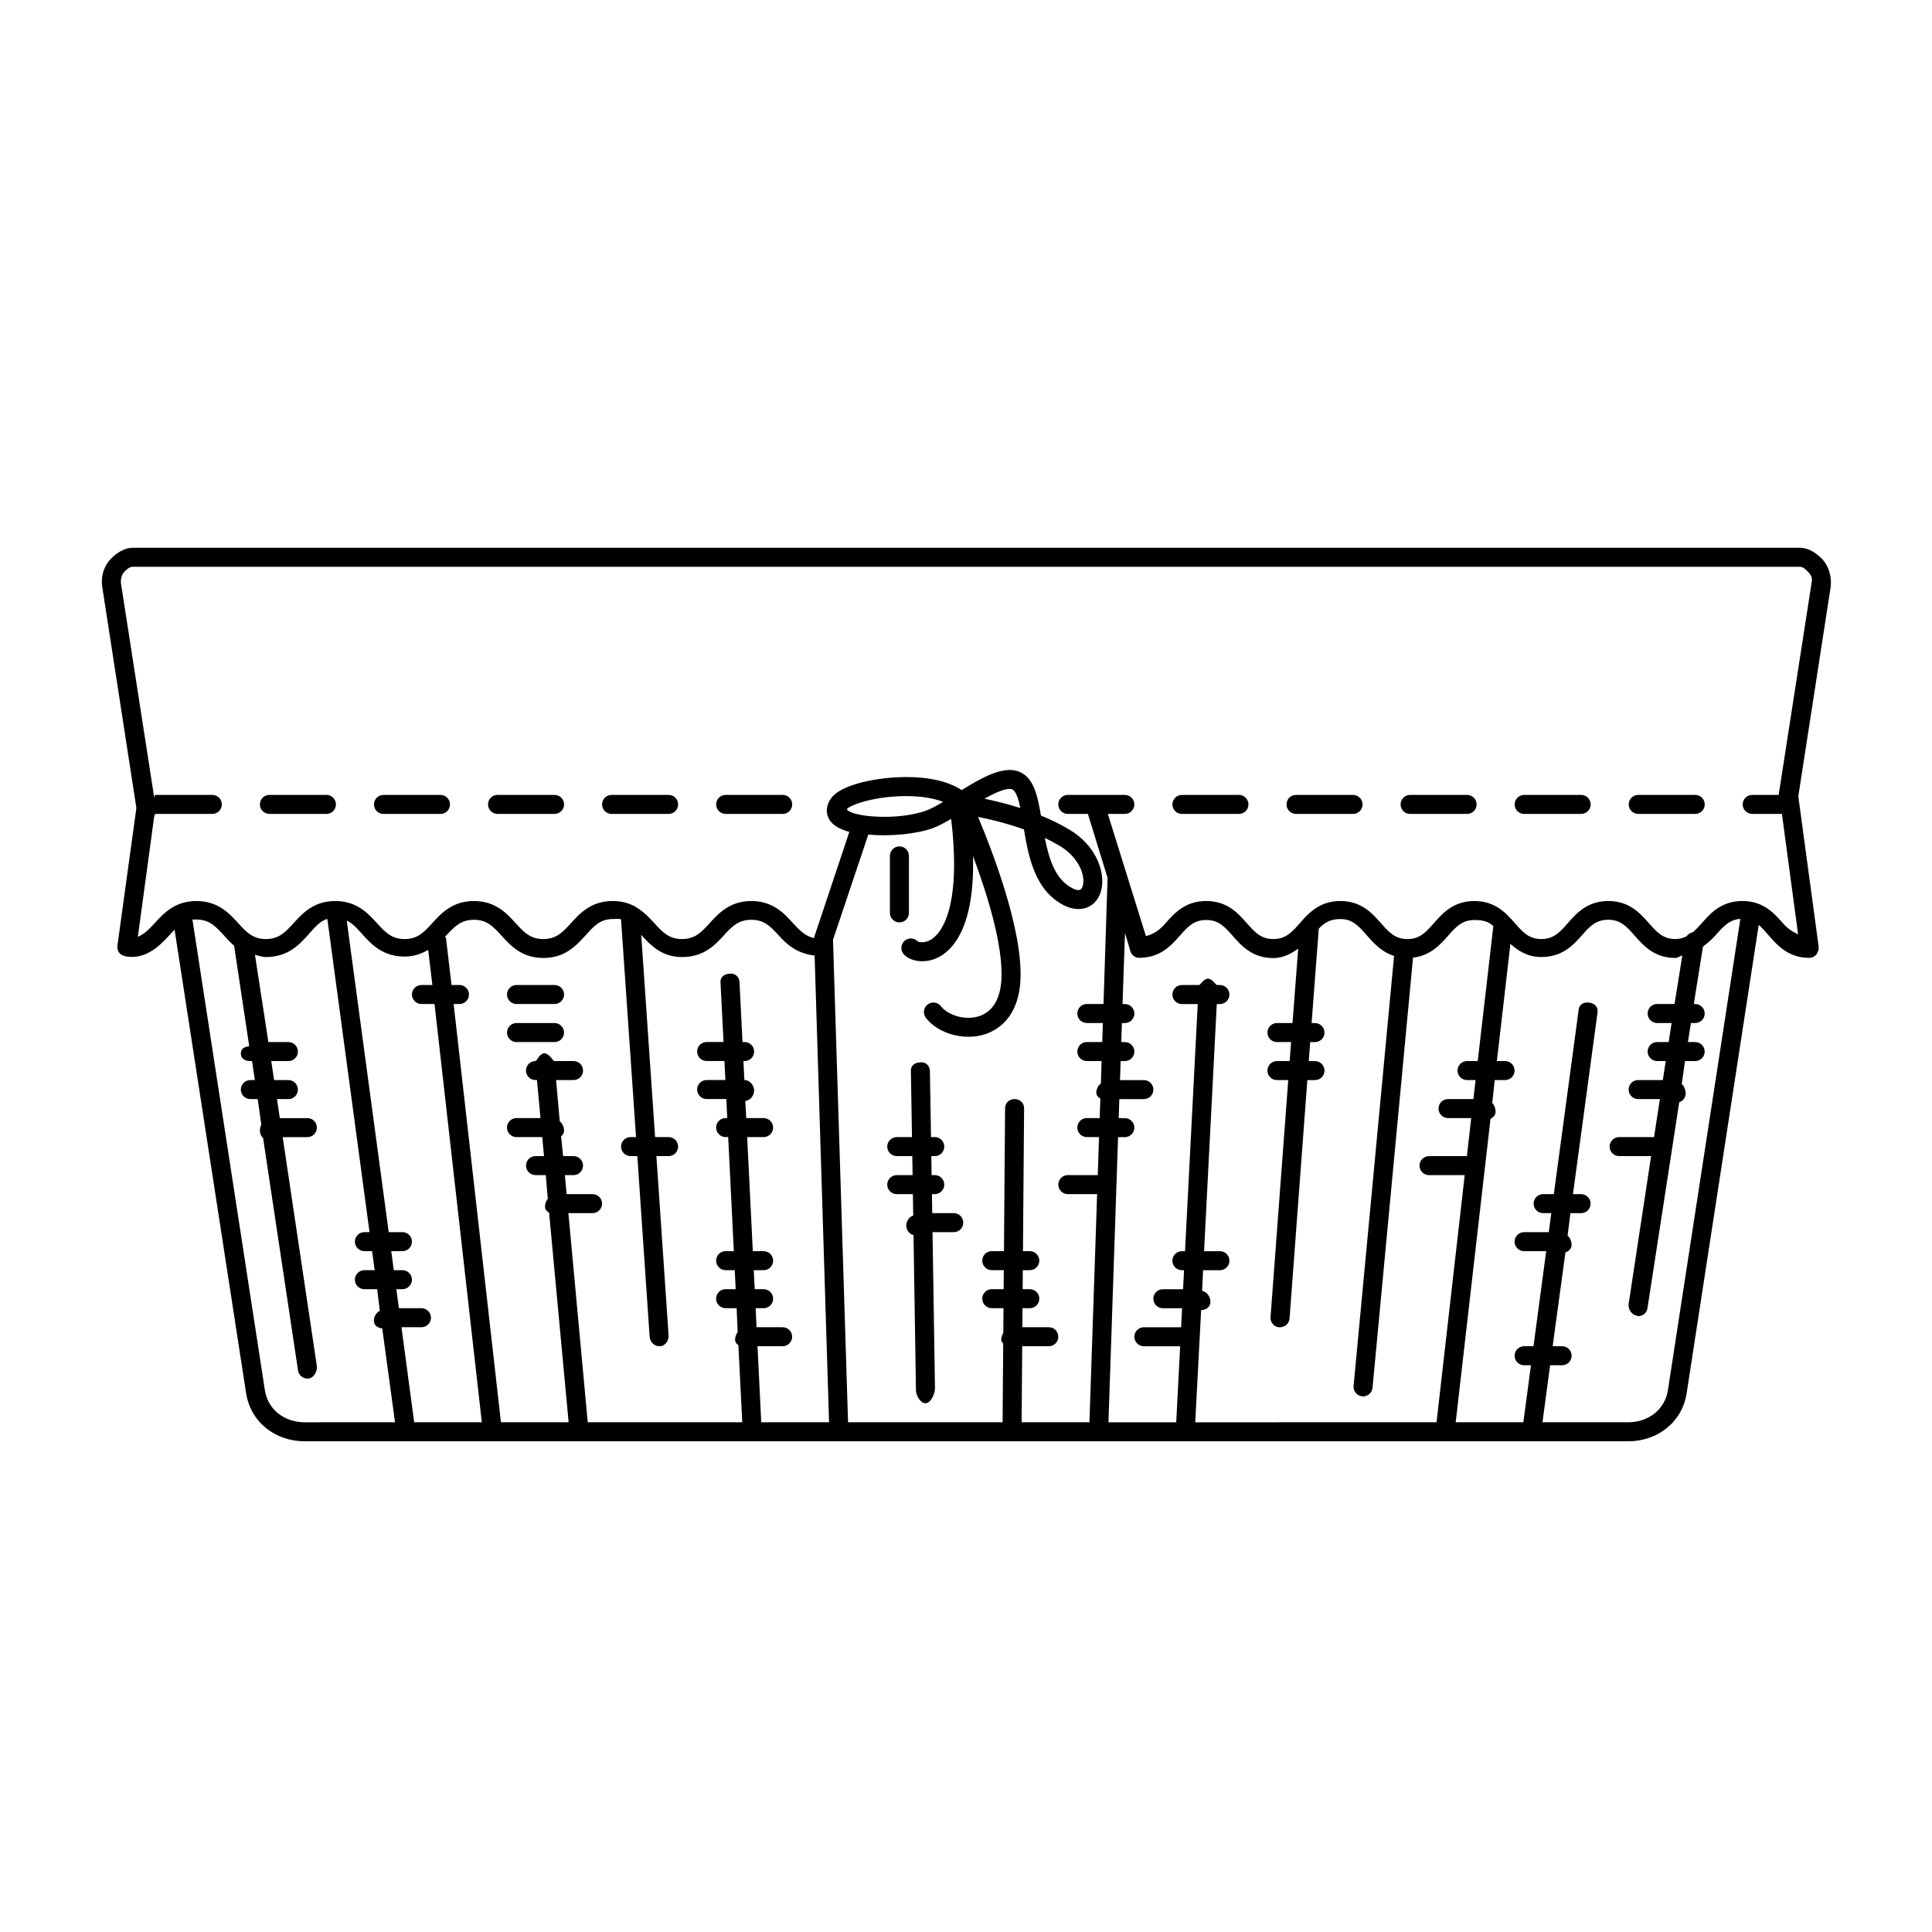 <?xml version="1.0" encoding="UTF-8"?>
<!-- Uploaded to: ICON Repo, www.iconrepo.com, Generator: ICON Repo Mixer Tools -->
<svg fill="#000000" width="800px" height="800px" version="1.1" viewBox="144 144 512 512" xmlns="http://www.w3.org/2000/svg">
 <path d="m323.71 357.18c0 1.391-1.129 2.519-2.519 2.519h-15.113c-1.391 0-2.519-1.129-2.519-2.519s1.129-2.519 2.519-2.519h15.113c1.395 0 2.519 1.129 2.519 2.519zm-32.746-2.519h-15.113c-1.391 0-2.519 1.129-2.519 2.519s1.129 2.519 2.519 2.519h15.113c1.391 0 2.519-1.129 2.519-2.519s-1.129-2.519-2.519-2.519zm-30.227 0h-15.113c-1.391 0-2.519 1.129-2.519 2.519s1.129 2.519 2.519 2.519h15.113c1.391 0 2.519-1.129 2.519-2.519-0.004-1.391-1.129-2.519-2.519-2.519zm-30.23 0h-15.113c-1.391 0-2.519 1.129-2.519 2.519s1.129 2.519 2.519 2.519h15.113c1.391 0 2.519-1.129 2.519-2.519s-1.129-2.519-2.519-2.519zm332.52 0h-15.113c-1.391 0-2.519 1.129-2.519 2.519s1.129 2.519 2.519 2.519h15.113c1.391 0 2.519-1.129 2.519-2.519s-1.129-2.519-2.519-2.519zm-60.457 0h-15.113c-1.391 0-2.519 1.129-2.519 2.519s1.129 2.519 2.519 2.519h15.113c1.391 0 2.519-1.129 2.519-2.519s-1.129-2.519-2.519-2.519zm30.227 0h-15.113c-1.391 0-2.519 1.129-2.519 2.519s1.129 2.519 2.519 2.519h15.113c1.391 0 2.519-1.129 2.519-2.519s-1.129-2.519-2.519-2.519zm60.457 0h-15.113c-1.391 0-2.519 1.129-2.519 2.519s1.129 2.519 2.519 2.519h15.113c1.391 0 2.519-1.129 2.519-2.519s-1.129-2.519-2.519-2.519zm-241.83 0h-15.113c-1.391 0-2.519 1.129-2.519 2.519s1.129 2.519 2.519 2.519h15.113c1.391 0 2.519-1.129 2.519-2.519s-1.129-2.519-2.519-2.519zm120.91 0h-15.113c-1.391 0-2.519 1.129-2.519 2.519s1.129 2.519 2.519 2.519h15.113c1.391 0 2.519-1.129 2.519-2.519s-1.129-2.519-2.519-2.519zm156.79-54.965s-8.098 52.359-8.555 55.34c0.926 6.848 5.394 39.848 5.394 39.848 0.016 0.098-0.02 0.188-0.02 0.281 0.004 0.074 0.039 0.133 0.039 0.207 0 0.145-0.059 0.262-0.082 0.402-0.281 1.238-1.234 2.062-2.438 2.062-5.57 0-8.453-3.332-10.762-5.961-0.891-1.02-1.723-2.031-2.625-2.75l-19.086 124.03c-1.172 7.719-7.707 12.801-15.52 12.801h-350.73c-7.812 0-14.348-5.082-15.531-12.809l-18.941-122.75c-0.516 0.504-1.02 1.055-1.551 1.637-2.387 2.613-5.992 6.133-10.969 5.481-2.102-0.277-2.832-1.492-2.594-3.176l4.988-36.223-9.059-58.68c-0.367-2.379 0.316-5.043 1.883-6.871 1.566-1.828 3.844-3.398 6.254-3.398h441.77c2.41 0 4.684 1.57 6.246 3.394 1.562 1.832 2.254 4.758 1.883 7.137zm-380.44 221.22-3.387-24.863c-1.238-0.16-2.207-0.785-2.207-2.066 0-1.055 0.648-2.211 1.566-2.59l-0.699-5.75h-3.387c-1.391 0-2.519-1.129-2.519-2.519s1.129-2.519 2.519-2.519h2.711l-0.676-5.039h-2.035c-1.391 0-2.519-1.129-2.519-2.519s1.129-2.519 2.519-2.519h1.359l-11.18-83.004c-2.156 0.598-3.566 2.555-5.231 4.375-2.383 2.613-5.344 5.727-11.047 5.727-1.066 0-2.016-0.402-2.906-0.605l3.559 23.133h5.301c1.391 0 2.519 1.129 2.519 2.519s-1.129 2.519-2.519 2.519h-4.539l0.754 5.039h3.785c1.391 0 2.519 1.129 2.519 2.519s-1.129 2.519-2.519 2.519h-3.023l0.754 5.039h7.305c1.391 0 2.519 1.129 2.519 2.519s-1.129 2.519-2.519 2.519h-6.543l9.039 60.598c0.207 1.371-0.734 3.168-2.117 3.375-0.125 0.02-0.25 0.016-0.379 0.016-1.223 0-2.297-0.926-2.484-2.176l-9.25-61.551c-0.52-0.465-0.855-1.246-0.855-1.996 0-0.469 0.16-1.148 0.387-1.523l-0.957-6.824h-1.961c-1.391 0-2.519-1.129-2.519-2.519s1.129-2.519 2.519-2.519h1.203l-0.754-5.039h-0.441c-1.391 0-2.519-0.613-2.519-2.004 0-1.285 0.973-1.789 2.215-1.945l-4-26.598c-0.988-0.863-1.848-1.812-2.637-2.676-2.156-2.359-3.856-4.281-7.344-4.281-0.402 0-0.711-0.023-1.066 0.02l19.191 124.67c0.805 5.258 5.242 8.543 10.555 8.543zm23.004 0-12.535-110.84h-3.461c-1.391 0-2.519-1.129-2.519-2.519 0-1.391 1.129-2.519 2.519-2.519h2.891l-1.113-9.316c-1.656 0.969-3.656 1.777-6.231 1.777-5.707 0-8.672-3.117-11.047-5.727-1.406-1.543-2.66-3.066-4.301-3.805l11.121 82.566h3.637c1.391 0 2.519 1.129 2.519 2.519s-1.129 2.519-2.519 2.519h-2.965l0.676 5.039h2.289c1.391 0 2.519 1.129 2.519 2.519s-1.129 2.519-2.519 2.519h-1.613l0.676 5.039h5.977c1.391 0 2.519 1.129 2.519 2.519s-1.129 2.519-2.519 2.519h-5.301l3.375 25.191zm92.02 0-3.828-123.68c-4.656-0.551-7.289-2.887-9.426-5.238-2.152-2.359-3.844-4.246-7.32-4.246-3.477 0-5.176 1.793-7.324 4.152-2.383 2.609-5.344 5.727-11.047 5.727-5.543 0-8.488-3.32-10.836-5.891l3.68 53.598h3.578c1.391 0 2.519 1.129 2.519 2.519s-1.129 2.519-2.519 2.519h-3.234l3.234 47.543c0.094 1.387-0.953 2.84-2.34 2.84h-0.176c-1.309 0-2.414-1.164-2.508-2.492l-3.262-47.891h-1.789c-1.391 0-2.519-1.129-2.519-2.519s1.129-2.519 2.519-2.519h1.445l-3.977-57.73c-0.66-0.191-1.375-0.055-2.211-0.055-3.477 0-5.176 2.117-7.324 4.473-2.383 2.609-5.344 5.848-11.047 5.848-5.703 0-8.672-3.266-11.047-5.875-2.152-2.359-3.848-4.246-7.332-4.246-3.481 0-5.18 1.793-7.332 4.152-0.109 0.121-0.23 0.121-0.348 0.246 0.133 0.258 0.238 0.266 0.273 0.562l1.445 12.32h2.109c1.391 0 2.519 1.129 2.519 2.519 0 1.391-1.129 2.519-2.519 2.519h-1.543l12.535 110.84h17.938l-5.176-55.531c-0.641-0.457-1.082-0.777-1.082-1.629 0-0.695 0.281-1.582 0.734-2.035l-0.535-6.301h-2.719c-1.391 0-2.519-1.129-2.519-2.519 0-1.391 1.129-2.519 2.519-2.519h2.254l-0.469-5.039h-6.828c-1.391 0-2.519-1.129-2.519-2.519 0-1.391 1.129-2.519 2.519-2.519h6.359l-0.934-10.078h-0.387c-1.391 0-2.519-1.129-2.519-2.519s1.129-2.519 2.519-2.519h0.059c0.203 0 1.059-1.945 2.203-2.051 1.32-0.07 2.434 2.055 2.676 2.055h5.141c1.391 0 2.519 1.129 2.519 2.519s-1.129 2.519-2.519 2.519h-4.625l0.977 10.938c0.664 0.453 1.133 1.57 1.133 2.438 0 0.711-0.301 1.09-0.777 1.547l0.531 5.231h2.762c1.391 0 2.519 1.129 2.519 2.519 0 1.391-1.129 2.519-2.519 2.519h-2.297l0.469 5.039h6.867c1.391 0 2.519 1.129 2.519 2.519 0 1.391-1.129 2.519-2.519 2.519h-6.402l5.129 55.418h40.949l-1.027-20.414c-0.52-0.465-0.867-0.727-0.867-1.477 0-0.664 0.266-1.516 0.684-1.969l-0.285-6.371h-2.918c-1.391 0-2.519-1.129-2.519-2.519 0-1.391 1.129-2.519 2.519-2.519h2.672l-0.246-5.039h-2.418c-1.391 0-2.519-1.129-2.519-2.519 0-1.391 1.129-2.519 2.519-2.519h2.172l-1.492-30.23h-0.68c-1.391 0-2.519-1.129-2.519-2.519s1.129-2.519 2.519-2.519h0.43l-0.246-5.039h-5.219c-1.391 0-2.519-1.129-2.519-2.519s1.129-2.519 2.519-2.519h4.969l-0.246-5.039h-4.719c-1.391 0-2.519-1.129-2.519-2.519s1.129-2.519 2.519-2.519h4.473l-0.801-15.84c-0.07-1.387 0.996-2.176 2.394-2.246 1.309-0.262 2.57 0.742 2.637 2.133l0.801 15.965h0.562c1.391 0 2.519 1.129 2.519 2.519s-1.129 2.519-2.519 2.519h-0.316l0.246 5.039h0.066c1.391 0 2.519 1.387 2.519 2.781 0 1.328-1.039 2.644-2.336 2.742l0.25 4.551h4.606c1.391 0 2.519 1.129 2.519 2.519s-1.129 2.519-2.519 2.519h-4.359l1.492 30.23h2.867c1.391 0 2.519 1.129 2.519 2.519s-1.129 2.519-2.519 2.519h-2.613l0.246 5.039h2.367c1.391 0 2.519 1.129 2.519 2.519s-1.129 2.519-2.519 2.519h-2.117l0.246 5.039h6.906c1.391 0 2.519 1.129 2.519 2.519s-1.129 2.519-2.519 2.519h-6.66l0.996 20.152zm160.99 0 7.465-65.496h-9.461c-1.391 0-2.519-1.129-2.519-2.519 0-1.391 1.129-2.519 2.519-2.519h10.035l1.148-10.078h-6.144c-1.391 0-2.519-1.129-2.519-2.519s1.129-2.519 2.519-2.519h6.723l0.574-5.039h-2.258c-1.391 0-2.519-1.129-2.519-2.519s1.129-2.519 2.519-2.519h2.832l4.137-35.762c-1.344-1.258-2.797-1.613-5.012-1.613-3.301 0-4.934 1.844-6.992 4.188-2.098 2.371-4.676 5.254-9.281 5.777l-10.734 114c-0.121 1.305-1.219 2.277-2.504 2.277-0.082 0-0.16-0.016-0.242-0.02-1.387-0.133-2.402-1.375-2.273-2.762l10.73-113.96c-3.367-1.02-5.465-3.445-7.231-5.445-2.062-2.336-3.684-4.312-6.988-4.312-2.609 0-4.176 0.906-5.734 2.543l-1.902 25.023h0.898c1.391 0 2.519 1.129 2.519 2.519 0 1.391-1.129 2.519-2.519 2.519h-1.27l-0.379 5.039h1.648c1.391 0 2.519 1.129 2.519 2.519 0 1.391-1.129 2.519-2.519 2.519h-2.023l-4.715 63.164c-0.113 1.32-1.215 2.328-2.519 2.328h-0.191c-1.387 0-2.43-1.316-2.328-2.707l4.691-62.789h-2.996c-1.391 0-2.519-1.129-2.519-2.519s1.129-2.519 2.519-2.519h3.371l0.379-5.039h-3.75c-1.391 0-2.519-1.129-2.519-2.519s1.129-2.519 2.519-2.519h4.125l1.508-19.684c-1.703 1.133-3.805 2.465-6.578 2.465-5.582 0-8.469-3.269-10.785-5.894-2.062-2.344-3.691-4.195-7.008-4.195-3.316 0-4.941 1.828-7.008 4.172-2.316 2.625-5.199 5.856-10.785 5.856-1.176 0-2.117-0.887-2.394-1.969 0-0.004-0.004-0.137-0.004-0.137l-1.34-4.484-0.648 18.836h0.613c1.391 0 2.519 1.129 2.519 2.519s-1.129 2.519-2.519 2.519h-0.781l-0.172 5.039h0.953c1.391 0 2.519 1.129 2.519 2.519s-1.129 2.519-2.519 2.519h-1.117l-0.172 5.039h6.328c1.391 0 2.519 1.129 2.519 2.519s-1.129 2.519-2.519 2.519h-6.5l-0.172 5.039h1.629c1.391 0 2.519 1.129 2.519 2.519s-1.129 2.519-2.519 2.519h-1.797l-2.543 75.57h17.957l1.039-20.152h-9.613c-1.391 0-2.519-1.129-2.519-2.519s1.129-2.519 2.519-2.519h9.871l0.258-5.039h-5.094c-1.391 0-2.519-1.129-2.519-2.519s1.129-2.519 2.519-2.519h5.352l0.258-5.039h-0.57c-1.391 0-2.519-1.129-2.519-2.519s1.129-2.519 2.519-2.519h0.832l3.367-65.496h-4.195c-1.391 0-2.519-1.129-2.519-2.519 0-1.391 1.129-2.519 2.519-2.519h4.578c0.328 0 1.203-1.832 2.481-1.664 1.047 0.051 1.91 1.664 2.242 1.664h0.777c1.391 0 2.519 1.129 2.519 2.519 0 1.391-1.129 2.519-2.519 2.519h-0.836l-3.367 65.496h4.207c1.391 0 2.519 1.129 2.519 2.519s-1.129 2.519-2.519 2.519h-4.465l-0.262 5.492c1.238 0.16 2.207 1.566 2.207 2.848 0 1.371-1.098 2.215-2.465 2.246l-1.562 29.719zm80.516-133.41c-2.926 0.203-4.527 2.035-6.469 4.238-0.988 1.117-2.09 2.082-3.445 3.133l-2.426 15.199h0.367c1.391 0 2.519 1.129 2.519 2.519s-1.129 2.519-2.519 2.519h-1.145l-0.777 5.039h1.918c1.391 0 2.519 1.129 2.519 2.519s-1.129 2.519-2.519 2.519h-2.695l-0.863 6.086c0.613 0.457 1.039 1.672 1.039 2.5 0 1.102-0.719 2-1.707 2.336l-8.422 54.609c-0.191 1.246-1.266 2.07-2.484 2.07-0.125 0-0.262-0.141-0.387-0.16-1.371-0.211-2.316-1.762-2.106-3.133l5.945-39.121h-8.473c-1.391 0-2.519-1.129-2.519-2.519s1.129-2.519 2.519-2.519h9.25l1.551-10.078h-5.769c-1.391 0-2.519-1.129-2.519-2.519 0-1.391 1.129-2.519 2.519-2.519h6.543l0.777-5.039h-2.281c-1.391 0-2.519-1.129-2.519-2.519 0-1.391 1.129-2.519 2.519-2.519h3.059l0.777-5.039h-3.836c-1.391 0-2.519-1.129-2.519-2.519 0-1.391 1.129-2.519 2.519-2.519h4.613l2.062-12.848c-0.586 0.086-1.199 0.648-1.859 0.648-5.57 0-8.453-3.285-10.766-5.906-2.062-2.344-3.688-4.223-6.992-4.223-3.305 0-4.926 1.777-6.988 4.117-2.312 2.625-5.188 5.762-10.77 5.762-3.723 0-6.231-1.727-8.184-3.481l-3.586 31.051h2.172c1.391 0 2.519 1.129 2.519 2.519s-1.129 2.519-2.519 2.519h-2.746l-0.648 6.074c0.527 0.465 0.875 1.512 0.875 2.266 0 0.957-0.555 1.5-1.34 1.926l-9.227 80.422h17.926l2.019-15.113h-1.82c-1.391 0-2.519-1.129-2.519-2.519s1.129-2.519 2.519-2.519h2.492l3.367-25.191h-5.859c-1.391 0-2.519-1.129-2.519-2.519s1.129-2.519 2.519-2.519h6.535l0.676-5.039h-2.168c-1.391 0-2.519-1.129-2.519-2.519s1.129-2.519 2.519-2.519h2.84l6.594-48.977c0.18-1.375 1.473-2.004 2.832-1.77 1.375 0.18 2.348 1.188 2.16 2.57l-6.516 48.18h2.156c1.391 0 2.519 1.129 2.519 2.519 0 1.391-1.129 2.519-2.519 2.519h-2.832l-0.746 5.953c0.625 0.457 1.055 1.551 1.055 2.387 0 1.078-0.68 1.719-1.633 2.082l-3.383 24.844h2.504c1.391 0 2.519 1.129 2.519 2.519s-1.129 2.519-2.519 2.519h-3.18l-2.019 15.113h22.691c5.309 0 9.75-3.285 10.555-8.535zm18.926-89.367c0.141-0.938-0.109-1.586-0.73-2.301-0.613-0.719-1.477-1.637-2.422-1.637h-441.77c-0.945 0-1.805 0.785-2.422 1.508-0.613 0.719-0.871 2.019-0.73 2.953l8.785 56.578c0.102-0.012 0.191-0.582 0.301-0.582h15.113c1.391 0 2.519 1.129 2.519 2.519s-1.129 2.519-2.519 2.519h-15.113c-0.098 0-0.176 0.48-0.266 0.469l-4.352 32.094c1.727-0.719 3.012-2.031 4.465-3.621 2.387-2.609 5.356-5.856 11.062-5.856s8.68 3.25 11.062 5.859c2.156 2.359 3.856 4.219 7.344 4.219 3.481 0 5.18-1.859 7.332-4.219 2.383-2.613 5.344-5.859 11.047-5.859s8.672 3.25 11.047 5.859c2.152 2.359 3.848 4.219 7.332 4.219 3.477 0 5.176-1.859 7.324-4.219 2.383-2.609 5.344-5.859 11.047-5.859s8.672 3.25 11.047 5.859c2.152 2.359 3.848 4.219 7.332 4.219 3.481 0 5.18-1.859 7.332-4.219 2.383-2.613 5.344-5.859 11.043-5.859 2.137 0 3.891 0.453 5.371 1.164 0.328 0.102 0.629 0.273 0.887 0.5 2 1.176 3.492 2.769 4.793 4.195 2.152 2.359 3.848 4.219 7.332 4.219 3.481 0 5.18-1.859 7.332-4.219 2.383-2.613 5.344-5.859 11.043-5.859s8.664 3.25 11.039 5.859c1.734 1.898 3.219 3.426 5.535 3.965l9.395-28.137c-2.227-0.625-4.012-1.543-4.984-2.82-0.656-0.855-1.945-3.168 0.203-6.156 2.434-3.379 10.914-5.231 17.754-5.516 4.41-0.223 11.777 0.09 16.816 3.41 6.375-3.977 12.742-7.43 16.953-3.812 2.422 2.07 3.269 5.961 4.035 10.555 2.606 1.062 5.211 2.316 7.652 3.793 6.641 4.027 8.781 10.105 8.602 14.09-0.137 2.953-1.465 5.25-3.652 6.312-0.598 0.293-1.496 0.586-2.656 0.586-1.512 0-3.465-0.504-5.809-2.18-5.941-4.238-7.531-12.188-8.641-18.93-4.676-1.676-9.113-2.711-12.156-3.309 3.984 9.5 11.895 30.172 11.227 43.238-0.516 10.086-6.188 13.348-9.516 14.395-1.355 0.43-2.793 0.629-4.238 0.629-4.394 0-8.863-1.867-11.301-5.012-0.852-1.102-0.648-2.68 0.449-3.535 1.09-0.848 2.676-0.66 3.535 0.449 1.754 2.262 6.195 3.879 10.039 2.664 3.652-1.148 5.727-4.551 5.996-9.844 0.457-9.008-3.773-22.566-7.531-32.625 0.48 18.949-5.371 25.035-9.387 26.949-1.387 0.664-2.785 0.941-4.066 0.941-2.074 0-3.859-0.742-4.852-1.793-0.953-1.012-0.906-2.609 0.105-3.562 1.004-0.941 2.574-0.91 3.527 0.07 0.348 0.238 1.828 0.57 3.543-0.449 2.047-1.203 8.293-7.094 5.336-31.996-1.676 1.004-3.289 1.867-4.695 2.394-4.328 1.617-11.316 2.301-17.262 1.773l-9.352 27.871 3.988 127.86h40.953l0.168-20.824c-0.301-0.418-0.52-0.516-0.52-1.066 0-0.57 0.223-1.336 0.543-1.754l0.051-6.586h-3.109c-1.391 0-2.519-1.129-2.519-2.519 0-1.391 1.129-2.519 2.519-2.519h3.148l0.039-5.039h-3.188c-1.391 0-2.519-1.129-2.519-2.519 0-1.391 1.129-2.519 2.519-2.519h3.231l0.297-37.91c0.012-1.379 1.137-2.394 2.519-2.394h0.02c1.391 0 2.508 1.043 2.5 2.434l-0.301 37.875h1.809c1.391 0 2.519 1.129 2.519 2.519s-1.129 2.519-2.519 2.519h-1.848l-0.039 5.039h1.891c1.391 0 2.519 1.129 2.519 2.519s-1.129 2.519-2.519 2.519h-1.93l-0.039 5.039h7.004c1.391 0 2.519 1.129 2.519 2.519s-1.129 2.519-2.519 2.519l-7.047-0.004-0.156 20.152h17.973l2.035-60.457h-7.766c-1.391 0-2.519-1.129-2.519-2.519s1.129-2.519 2.519-2.519h7.934l0.336-10.078h-3.234c-1.391 0-2.519-1.129-2.519-2.519 0-1.391 1.129-2.519 2.519-2.519h3.406l0.188-5.16c-0.637-0.457-1.074-0.777-1.074-1.617 0-0.902 0.5-1.914 1.211-2.363l0.184-5.973h-3.91c-1.391 0-2.519-1.129-2.519-2.519s1.129-2.519 2.519-2.519h4.082l0.172-5.039h-4.254c-1.391 0-2.519-1.129-2.519-2.519s1.129-2.519 2.519-2.519h4.418l1.078-33.434-5.215-16.941h-5.324c-1.391 0-2.519-1.129-2.519-2.519s1.129-2.519 2.519-2.519h15.113c1.391 0 2.519 1.129 2.519 2.519s-1.129 2.519-2.519 2.519h-4.504l10.09 32.375c2.152-0.559 3.559-1.535 5.195-3.402 2.316-2.625 5.199-5.891 10.785-5.891s8.469 3.266 10.785 5.891c2.062 2.344 3.691 4.188 7.008 4.188 3.305 0 4.934-1.844 6.996-4.188 2.312-2.625 5.188-5.891 10.77-5.891 5.57 0 8.453 3.266 10.766 5.891 2.062 2.344 3.688 4.188 6.992 4.188 3.305 0 4.926-1.844 6.988-4.18 2.312-2.625 5.188-5.894 10.77-5.894 5.566 0 8.449 3.266 10.758 5.894 2.055 2.336 3.68 4.18 6.977 4.18 3.301 0 4.934-1.844 6.992-4.188 2.312-2.625 5.188-5.891 10.766-5.891s8.457 3.266 10.77 5.894c2.062 2.336 3.684 4.18 6.988 4.18 1.199 0 2.133-0.301 2.988-0.727 0.379-0.551 0.961-0.922 1.617-1.047 0.805-0.684 1.566-1.484 2.383-2.41 2.312-2.625 5.188-5.894 10.766-5.894 5.566 0 8.449 3.266 10.758 5.894 1.32 1.496 2.504 2.211 4.019 2.949l-4.285-31.922h-7.879c-1.391 0-2.519-1.129-2.519-2.519s1.129-2.519 2.519-2.519h7.012zm-234.5 60.602c1.184-0.441 2.66-1.258 4.289-2.242-2.535-0.988-5.91-1.527-9.785-1.527-0.457 0-0.926 0.004-1.395 0.02-7.785 0.25-13.547 2.41-14.332 3.445 0.945 1.996 13.422 3.211 21.223 0.305zm24.758-0.602c-0.465-2.207-1.027-4.066-1.82-4.742-1.152-0.996-4.414 0.43-7.68 2.273 2.562 0.523 5.902 1.32 9.5 2.469zm12.555 20.488c1.707 1.219 2.867 1.41 3.336 1.152 0.449-0.215 0.766-1.008 0.816-2.012 0.125-2.812-1.734-6.852-6.176-9.547-1.293-0.781-2.648-1.5-4.035-2.16 0.977 5.078 2.477 10.016 6.059 12.566zm-30.195 86.867h-5.707l-0.082-5.039h0.75c1.391 0 2.519-1.129 2.519-2.519s-1.129-2.519-2.519-2.519h-0.836l-0.082-5.039h0.918c1.391 0 2.519-1.129 2.519-2.519s-1.129-2.519-2.519-2.519h-0.996l-0.293-17.574c-0.023-1.391-1.215-2.434-2.559-2.215-1.391 0.023-2.5 0.781-2.481 2.168l0.293 17.625h-4.039c-1.391 0-2.519 1.129-2.519 2.519s1.129 2.519 2.519 2.519h4.121l0.082 5.039h-4.203c-1.391 0-2.519 1.129-2.519 2.519s1.129 2.519 2.519 2.519h4.281l0.086 5.691c-1.059 0.297-1.848 1.492-1.848 2.644 0 1.184 0.832 2.258 1.926 2.527l0.648 41.102c0.023 1.375 1.148 3.449 2.519 3.449h0.039c1.391 0 2.5-2.602 2.481-3.984l-0.648-41.355h5.629c1.391 0 2.519-1.129 2.519-2.519-0.004-1.391-1.125-2.519-2.519-2.519zm-105.8-60.457h-10.078c-1.391 0-2.519 1.129-2.519 2.519 0 1.391 1.129 2.519 2.519 2.519h10.078c1.391 0 2.519-1.129 2.519-2.519 0-1.391-1.125-2.519-2.519-2.519zm0 10.078h-10.078c-1.391 0-2.519 1.129-2.519 2.519 0 1.391 1.129 2.519 2.519 2.519h10.078c1.391 0 2.519-1.129 2.519-2.519 0-1.391-1.125-2.519-2.519-2.519zm91.398-26.668c1.391 0 2.519-1.129 2.519-2.519v-15.113c0-1.391-1.129-2.519-2.519-2.519s-2.519 1.129-2.519 2.519v15.113c0.004 1.391 1.133 2.519 2.519 2.519z"/>
</svg>